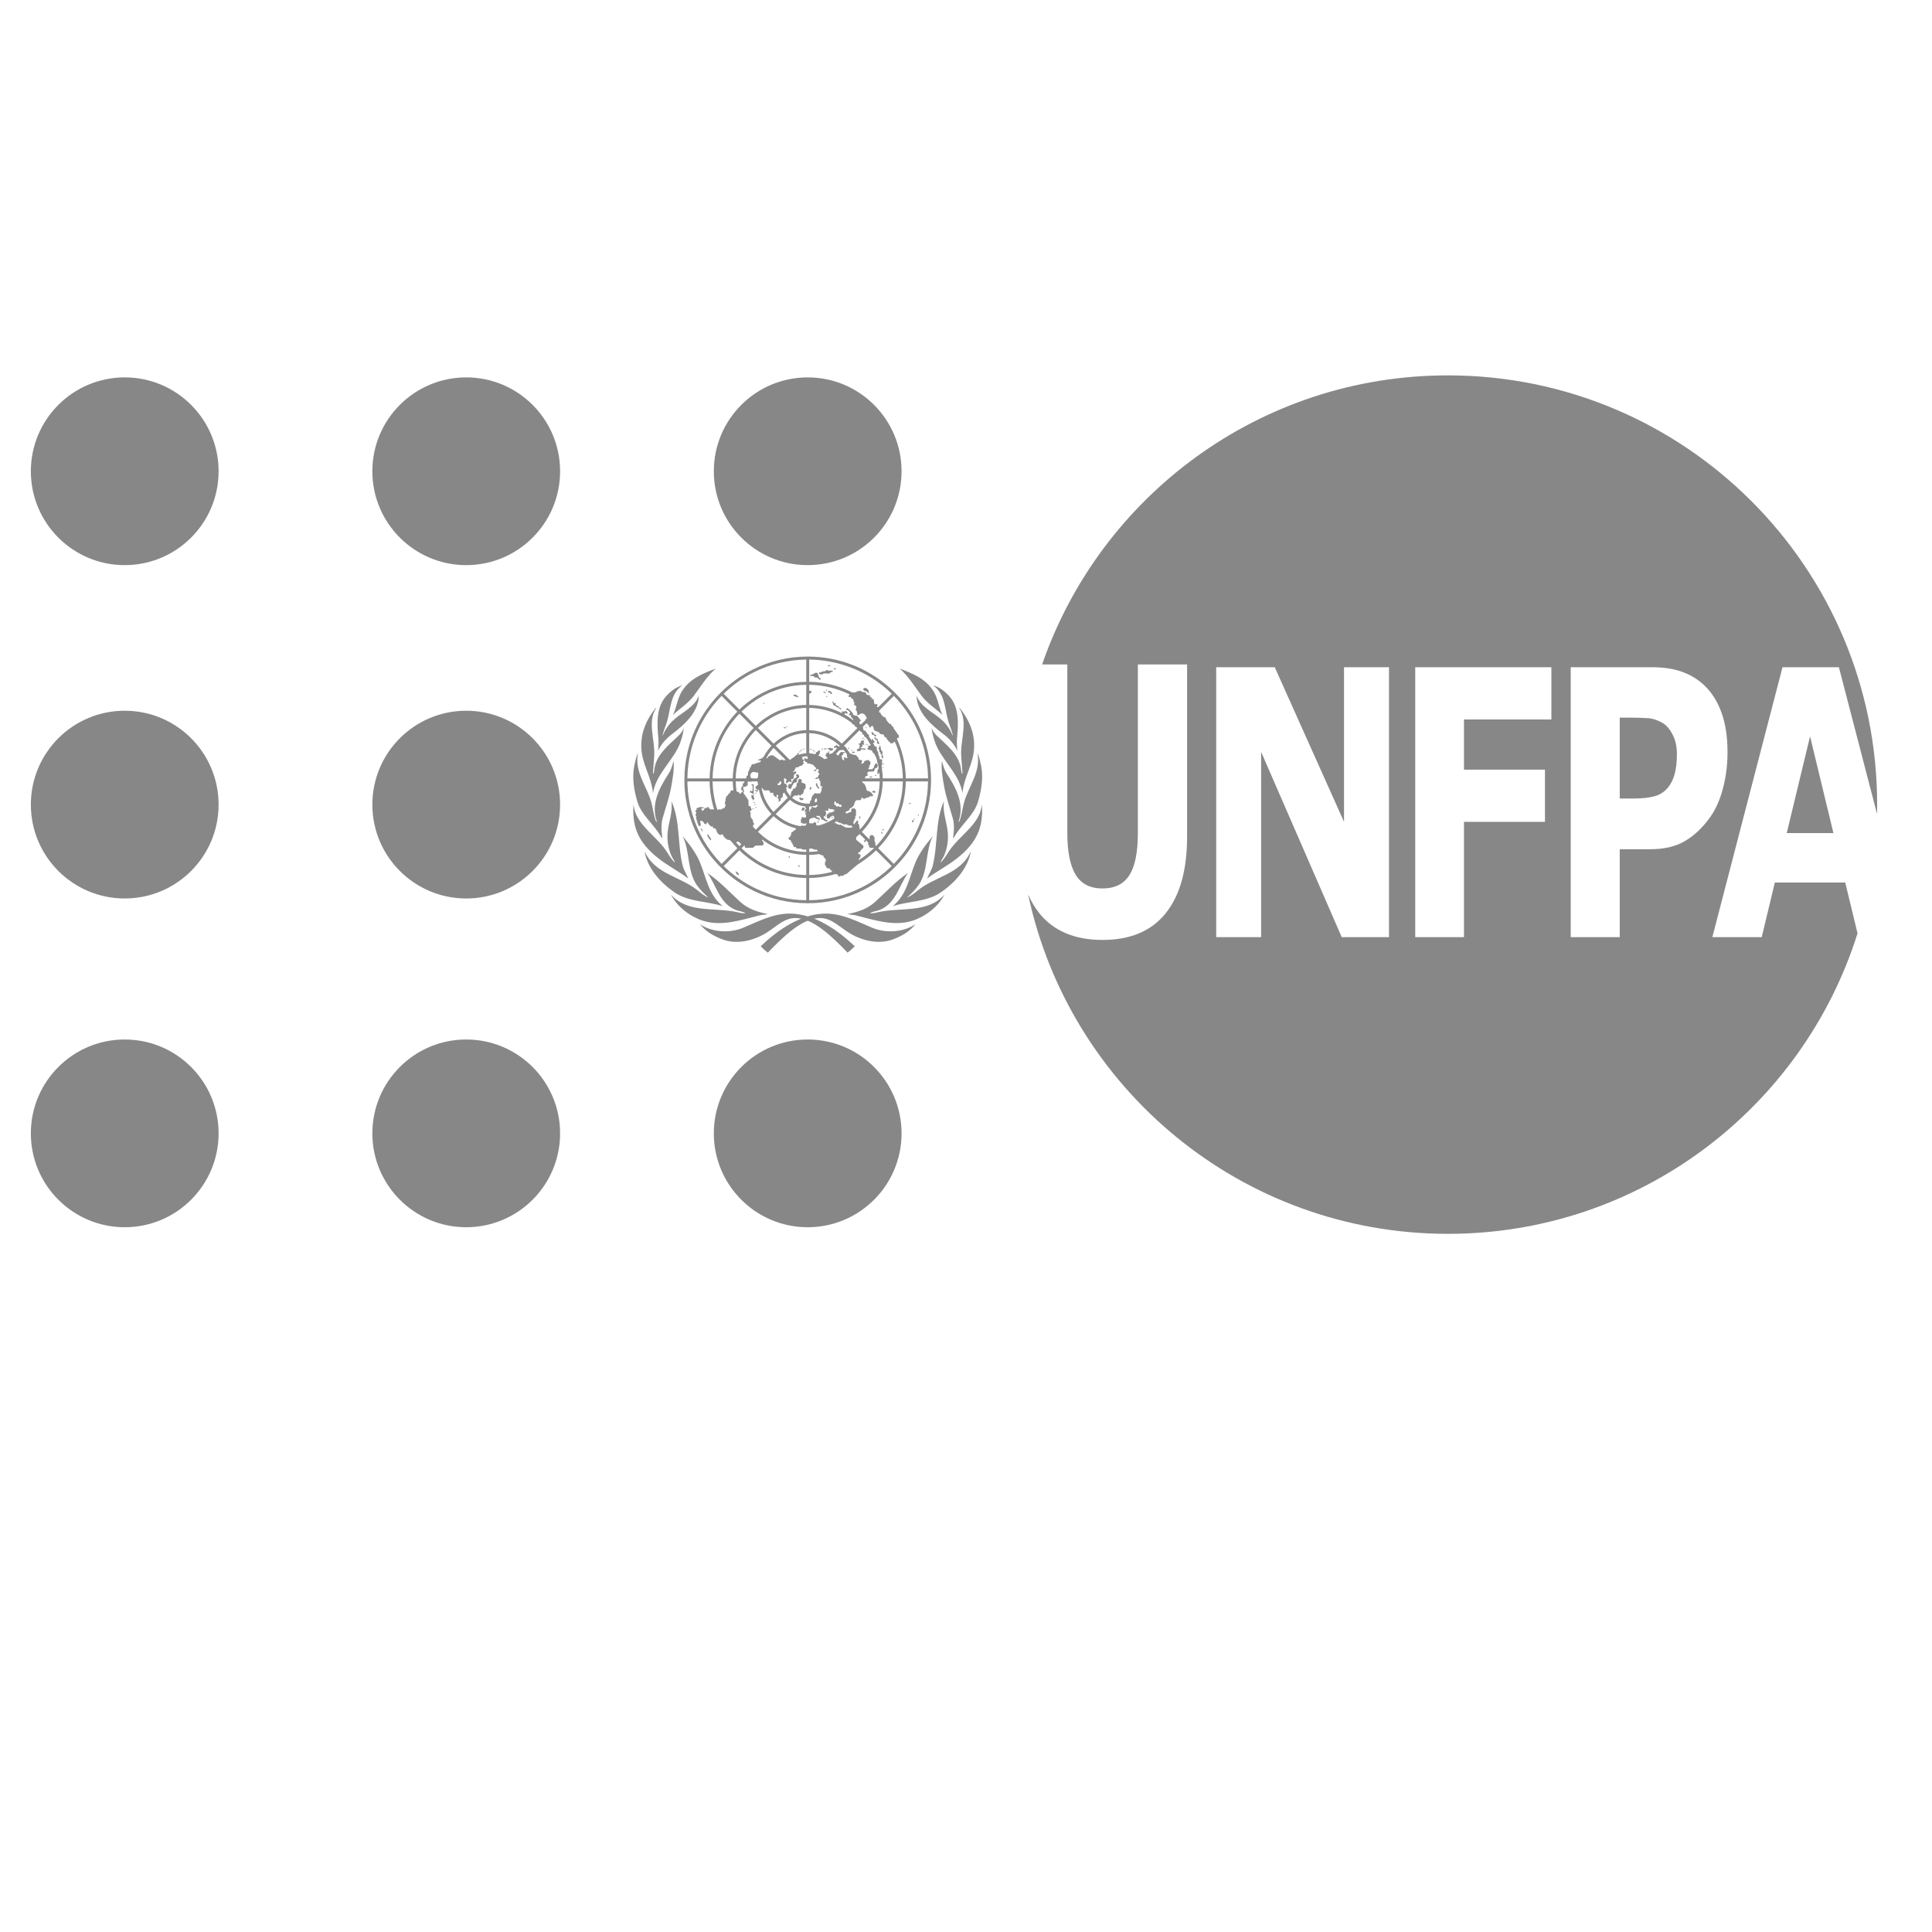<?xml version="1.0" encoding="UTF-8" standalone="no"?>
<!DOCTYPE svg PUBLIC "-//W3C//DTD SVG 1.1//EN" "http://www.w3.org/Graphics/SVG/1.1/DTD/svg11.dtd">
<svg width="100%" height="100%" viewBox="0 0 31 31" version="1.1" xmlns="http://www.w3.org/2000/svg" xmlns:xlink="http://www.w3.org/1999/xlink" xml:space="preserve" xmlns:serif="http://www.serif.com/" style="fill-rule:evenodd;clip-rule:evenodd;stroke-linejoin:round;stroke-miterlimit:2;">
    <g transform="matrix(0.378,0,0,0.378,12.5,13.3)">
        <g transform="matrix(1.498,0,0,1.498,7.938,-0.526)">
            <g transform="matrix(1,0,0,1,-26.5,-12.5)">
                <g>
                    <path d="M40.155,0C34.829,0 30.303,3.424 28.656,8.191L29.37,8.191L29.37,12.963C29.37,13.494 29.448,13.888 29.605,14.148C29.761,14.409 30.016,14.539 30.368,14.539C30.715,14.539 30.968,14.414 31.127,14.164C31.289,13.914 31.369,13.514 31.369,12.963L31.369,8.191L32.764,8.191L32.764,13.071C32.764,14.016 32.562,14.739 32.157,15.243C31.752,15.746 31.156,15.998 30.368,15.998C29.58,15.998 28.983,15.746 28.578,15.243C28.452,15.085 28.346,14.907 28.259,14.707C29.429,20.203 34.31,24.326 40.155,24.326C45.602,24.326 50.212,20.746 51.762,15.811L51.414,14.372L49.419,14.372L49.047,15.919L47.648,15.919L49.636,8.27L51.234,8.27L52.315,12.428C52.317,12.34 52.318,12.252 52.318,12.164C52.318,5.447 46.872,0 40.155,0M33.589,8.27L35.248,8.27L37.211,12.651L37.211,8.27L38.485,8.27L38.485,15.919L37.146,15.919L34.862,10.669L34.862,15.919L33.589,15.919L33.589,8.27ZM39.229,8.27L43.087,8.27L43.087,9.75L40.61,9.75L40.61,11.173L42.905,11.173L42.905,12.651L40.61,12.651L40.61,15.919L39.229,15.919L39.229,8.27ZM43.635,8.27L45.92,8.27C46.263,8.27 46.551,8.313 46.785,8.398C47.021,8.481 47.229,8.607 47.41,8.774C47.626,8.976 47.792,9.235 47.905,9.55C48.021,9.865 48.078,10.243 48.078,10.684C48.078,11.027 48.037,11.362 47.952,11.691C47.868,12.016 47.748,12.29 47.591,12.512C47.376,12.814 47.136,13.042 46.871,13.196C46.608,13.351 46.28,13.428 45.887,13.428L45.024,13.428L45.024,15.919L43.635,15.919L43.635,8.27ZM45.024,9.698L45.024,11.99L45.421,11.99C45.657,11.99 45.852,11.969 46.003,11.928C46.158,11.887 46.286,11.805 46.39,11.681C46.479,11.572 46.543,11.441 46.582,11.29C46.623,11.136 46.644,10.95 46.644,10.73C46.644,10.515 46.602,10.33 46.52,10.176C46.438,10.018 46.343,9.909 46.235,9.847C46.09,9.765 45.949,9.72 45.811,9.713C45.674,9.703 45.491,9.698 45.262,9.698L45.024,9.698ZM50.417,10.228L49.756,12.97L51.079,12.97L50.417,10.228Z" style="fill:rgb(135,135,135);fill-rule:nonzero;"/>
                    <path d="M23.345,16.176C23.288,16.241 23.214,16.302 23.144,16.358C22.694,15.893 22.165,15.377 21.663,15.377C21.351,15.377 21.127,15.615 20.865,15.782C20.502,16.014 20.004,16.145 19.577,15.974C19.347,15.887 19.124,15.759 18.958,15.55C19.294,15.782 19.798,15.813 20.177,15.656C20.596,15.482 21.023,15.251 21.501,15.251C22.206,15.251 22.875,15.727 23.345,16.176M18.138,14.712C18.604,15.243 19.365,15.073 19.988,15.205C20.074,15.224 20.156,15.252 20.249,15.238C20.175,15.191 20.077,15.186 19.991,15.154C19.508,14.972 19.433,14.455 19.168,14.099C19.506,14.323 19.786,14.631 20.102,14.919C20.321,15.12 20.595,15.207 20.879,15.264C20.811,15.289 20.722,15.283 20.648,15.302C20.138,15.428 19.572,15.628 19.03,15.449C18.679,15.333 18.315,15.059 18.138,14.712M17.39,13.483C17.681,14.142 18.412,14.194 18.898,14.598C18.991,14.675 19.082,14.745 19.184,14.793L19.189,14.788C19.077,14.686 18.955,14.565 18.868,14.439C18.591,14.035 18.683,13.483 18.469,13.056C18.663,13.288 18.846,13.528 18.958,13.795C19.138,14.225 19.2,14.714 19.604,15.041C19.166,14.896 18.661,14.925 18.267,14.667C17.853,14.395 17.469,13.967 17.39,13.483M17.078,12.151C17.12,12.731 17.738,13.041 18.033,13.518C18.096,13.62 18.161,13.725 18.252,13.808C18.238,13.746 18.187,13.691 18.159,13.63C18.064,13.426 18.022,13.189 18.045,12.945C18.074,12.649 18.197,12.374 18.15,12.062C18.404,12.61 18.322,13.295 18.469,13.888C18.501,14.019 18.581,14.134 18.63,14.258C18.381,14.068 18.054,13.9 17.78,13.684C17.515,13.475 17.285,13.23 17.166,12.912C17.08,12.682 17.057,12.409 17.078,12.151M17.096,11.081C17.125,10.952 17.148,10.818 17.204,10.699C17.098,11.246 17.462,11.642 17.586,12.115C17.633,12.294 17.649,12.484 17.721,12.65C17.728,12.654 17.734,12.647 17.738,12.641C17.559,12.137 17.822,11.671 18.079,11.274C18.146,11.17 18.178,11.048 18.21,10.925C18.238,11.153 18.189,11.417 18.147,11.653C18.093,11.956 17.989,12.24 17.907,12.533C17.852,12.715 17.867,12.922 17.895,13.113L17.868,13.092C17.677,12.74 17.3,12.464 17.187,12.079C17.095,11.771 17.033,11.416 17.096,11.081M17.297,10.492C17.297,10.078 17.458,9.74 17.7,9.431C17.707,9.428 17.712,9.421 17.721,9.423C17.455,9.828 17.698,10.339 17.663,10.799L17.628,11.271C17.633,11.274 17.633,11.288 17.646,11.283C17.662,11.23 17.666,11.174 17.675,11.12C17.74,10.74 18.074,10.475 18.357,10.207C18.424,10.143 18.473,10.068 18.504,9.987C18.481,10.177 18.428,10.371 18.343,10.543C18.125,10.984 17.704,11.341 17.628,11.842C17.591,11.361 17.297,11.004 17.297,10.492M17.999,9.095C18.133,8.946 18.283,8.83 18.462,8.785C18.115,9.023 18.134,9.45 18.028,9.806C17.989,9.937 17.932,10.059 17.901,10.194L17.91,10.201C17.968,10.049 18.067,9.902 18.196,9.78C18.44,9.55 18.807,9.41 18.928,9.074C18.922,9.542 18.523,9.898 18.159,10.173C17.995,10.296 17.856,10.462 17.772,10.636C17.786,10.507 17.792,10.399 17.781,10.273C17.743,9.864 17.719,9.405 17.999,9.095M19.408,8.308C19.15,8.534 18.979,8.824 18.781,9.086C18.616,9.304 18.39,9.438 18.196,9.621C18.301,9.403 18.32,9.154 18.453,8.944C18.681,8.584 19.057,8.444 19.408,8.308" style="fill:rgb(135,135,135);fill-rule:nonzero;"/>
                    <path d="M20.682,16.176C20.739,16.241 20.813,16.302 20.883,16.358C21.333,15.893 21.862,15.377 22.364,15.377C22.676,15.377 22.9,15.615 23.162,15.782C23.525,16.014 24.023,16.145 24.45,15.974C24.68,15.887 24.903,15.759 25.069,15.55C24.733,15.782 24.229,15.813 23.85,15.656C23.431,15.482 23.004,15.251 22.526,15.251C21.821,15.251 21.152,15.727 20.682,16.176M25.889,14.712C25.423,15.243 24.662,15.073 24.039,15.205C23.953,15.224 23.871,15.252 23.778,15.238C23.852,15.191 23.95,15.186 24.036,15.154C24.519,14.972 24.594,14.455 24.859,14.099C24.521,14.323 24.241,14.631 23.925,14.919C23.706,15.12 23.432,15.207 23.148,15.264C23.216,15.289 23.305,15.283 23.379,15.302C23.889,15.428 24.454,15.628 24.997,15.449C25.348,15.333 25.712,15.059 25.889,14.712M26.637,13.483C26.346,14.142 25.615,14.194 25.129,14.598C25.036,14.675 24.945,14.745 24.843,14.793L24.838,14.788C24.95,14.686 25.072,14.565 25.159,14.439C25.436,14.035 25.344,13.483 25.558,13.056C25.364,13.288 25.181,13.528 25.069,13.795C24.889,14.225 24.827,14.714 24.423,15.041C24.861,14.896 25.365,14.925 25.76,14.667C26.174,14.395 26.558,13.967 26.637,13.483M26.949,12.151C26.907,12.731 26.289,13.041 25.994,13.518C25.931,13.62 25.866,13.725 25.775,13.808C25.789,13.746 25.84,13.691 25.868,13.63C25.963,13.426 26.005,13.189 25.982,12.945C25.953,12.649 25.829,12.374 25.877,12.062C25.623,12.61 25.705,13.295 25.558,13.888C25.526,14.019 25.446,14.134 25.397,14.258C25.646,14.068 25.973,13.9 26.247,13.684C26.512,13.475 26.742,13.23 26.861,12.912C26.947,12.682 26.97,12.409 26.949,12.151M26.931,11.081C26.902,10.952 26.879,10.818 26.822,10.699C26.929,11.246 26.565,11.642 26.441,12.115C26.394,12.294 26.378,12.484 26.305,12.65C26.299,12.654 26.293,12.647 26.289,12.641C26.468,12.137 26.205,11.671 25.948,11.274C25.881,11.17 25.849,11.048 25.817,10.925C25.789,11.153 25.838,11.417 25.88,11.653C25.934,11.956 26.038,12.24 26.12,12.533C26.175,12.715 26.16,12.922 26.132,13.113L26.159,13.092C26.35,12.74 26.727,12.464 26.84,12.079C26.931,11.771 26.994,11.416 26.931,11.081M26.73,10.492C26.73,10.078 26.569,9.74 26.327,9.431C26.32,9.428 26.315,9.421 26.305,9.423C26.572,9.828 26.329,10.339 26.364,10.799L26.399,11.271C26.394,11.274 26.394,11.288 26.381,11.283C26.365,11.23 26.361,11.174 26.352,11.12C26.287,10.74 25.953,10.475 25.67,10.207C25.603,10.143 25.554,10.068 25.523,9.987C25.546,10.177 25.599,10.371 25.684,10.543C25.902,10.984 26.323,11.341 26.399,11.842C26.436,11.361 26.73,11.004 26.73,10.492M26.028,9.095C25.894,8.946 25.744,8.83 25.565,8.785C25.912,9.023 25.893,9.45 25.999,9.806C26.038,9.937 26.095,10.059 26.126,10.194L26.117,10.201C26.059,10.049 25.96,9.902 25.831,9.78C25.587,9.55 25.22,9.41 25.099,9.074C25.105,9.542 25.504,9.898 25.868,10.173C26.032,10.296 26.171,10.462 26.255,10.636C26.241,10.507 26.235,10.399 26.246,10.273C26.284,9.864 26.308,9.405 26.028,9.095M24.619,8.308C24.876,8.534 25.048,8.824 25.246,9.086C25.411,9.304 25.637,9.438 25.831,9.621C25.726,9.403 25.707,9.154 25.574,8.944C25.346,8.584 24.97,8.444 24.619,8.308" style="fill:rgb(135,135,135);fill-rule:nonzero;"/>
                    <path d="M25.16,12.987L25.084,12.945C24.923,13.278 24.709,13.581 24.453,13.843L24.009,13.398C24.227,13.174 24.402,12.919 24.532,12.644L24.456,12.602C24.328,12.875 24.156,13.124 23.949,13.338L23.546,12.935C23.719,12.755 23.856,12.55 23.955,12.329L23.88,12.288C23.783,12.506 23.649,12.705 23.486,12.875L23.041,12.43C23.164,12.299 23.26,12.148 23.325,11.985L23.25,11.944C23.188,12.103 23.096,12.247 22.981,12.37L22.577,11.966C22.692,11.838 22.759,11.677 22.768,11.505L23.34,11.505C23.335,11.659 23.303,11.807 23.25,11.944L23.325,11.985C23.385,11.833 23.419,11.672 23.424,11.505L24.054,11.505C24.049,11.783 23.987,12.047 23.88,12.288L23.955,12.329C24.07,12.072 24.133,11.793 24.138,11.505L24.709,11.505C24.703,11.896 24.613,12.268 24.456,12.602L24.532,12.644C24.697,12.291 24.787,11.905 24.793,11.505L25.423,11.505C25.417,12.02 25.296,12.509 25.084,12.945L25.16,12.987C25.388,12.518 25.509,12 25.509,11.463C25.509,11.006 25.421,10.563 25.255,10.152L25.177,10.185C25.333,10.573 25.418,10.99 25.424,11.42L24.793,11.42C24.788,11.077 24.721,10.745 24.598,10.435L24.52,10.468C24.639,10.768 24.704,11.089 24.709,11.42L24.139,11.42C24.134,11.168 24.084,10.923 23.995,10.693L23.918,10.727C24.002,10.945 24.049,11.179 24.054,11.42L23.424,11.42C23.42,11.266 23.39,11.117 23.339,10.975L23.261,11.009C23.309,11.139 23.335,11.278 23.34,11.42L22.768,11.42C22.759,11.248 22.692,11.087 22.577,10.959L22.981,10.555C23.106,10.687 23.201,10.842 23.261,11.009L23.339,10.975C23.274,10.799 23.173,10.636 23.041,10.495L23.486,10.05C23.677,10.247 23.822,10.477 23.918,10.727L23.995,10.693C23.895,10.434 23.744,10.196 23.546,9.99L23.949,9.586C24.199,9.844 24.391,10.143 24.52,10.468L24.598,10.435C24.465,10.1 24.267,9.792 24.009,9.527L24.455,9.081C24.77,9.404 25.013,9.779 25.177,10.185L25.255,10.152C25.082,9.723 24.822,9.328 24.485,8.991C24.147,8.653 23.751,8.393 23.32,8.219L23.289,8.298C23.696,8.463 24.072,8.706 24.395,9.022L23.949,9.467C23.689,9.215 23.386,9.019 23.058,8.886L23.028,8.964C23.345,9.093 23.637,9.282 23.89,9.528L23.486,9.931C23.29,9.742 23.064,9.596 22.819,9.496L22.788,9.574C23.023,9.67 23.239,9.81 23.427,9.991L22.981,10.436C22.856,10.318 22.713,10.225 22.558,10.161L22.527,10.239C22.671,10.3 22.805,10.386 22.922,10.496L22.518,10.9C22.389,10.785 22.228,10.718 22.056,10.709L22.056,10.137C22.22,10.142 22.379,10.177 22.527,10.239L22.558,10.161C22.4,10.095 22.231,10.058 22.056,10.053L22.056,9.423C22.311,9.428 22.558,9.48 22.788,9.574L22.819,9.496C22.579,9.398 22.322,9.344 22.056,9.339L22.056,8.768C22.394,8.773 22.722,8.84 23.028,8.964L23.058,8.886C22.743,8.758 22.405,8.689 22.056,8.683L22.056,8.053C22.485,8.058 22.901,8.143 23.289,8.299L23.32,8.22C22.91,8.055 22.469,7.968 22.014,7.968C21.452,7.968 20.921,8.102 20.45,8.339L20.489,8.412C20.944,8.184 21.448,8.06 21.972,8.053L21.972,8.684C21.545,8.69 21.141,8.793 20.782,8.972L20.82,9.045C21.174,8.87 21.566,8.774 21.972,8.768L21.972,9.338C21.654,9.345 21.354,9.421 21.085,9.552L21.124,9.626C21.385,9.499 21.673,9.428 21.972,9.422L21.972,10.053C21.774,10.059 21.586,10.105 21.416,10.185L21.455,10.259C21.615,10.184 21.79,10.143 21.972,10.137L21.972,10.709C21.883,10.714 21.798,10.734 21.721,10.767L21.759,10.841C21.839,10.808 21.925,10.791 22.014,10.791C22.193,10.791 22.362,10.861 22.489,10.988C22.616,11.115 22.686,11.283 22.686,11.463C22.686,11.834 22.385,12.135 22.014,12.135C21.834,12.135 21.665,12.065 21.538,11.938C21.411,11.811 21.342,11.643 21.342,11.463C21.342,11.283 21.411,11.115 21.538,10.988C21.603,10.923 21.678,10.874 21.759,10.841L21.721,10.767C21.643,10.799 21.572,10.845 21.51,10.9L21.106,10.495C21.21,10.397 21.328,10.318 21.455,10.259L21.416,10.185C21.28,10.249 21.155,10.334 21.047,10.436L20.601,9.99C20.757,9.84 20.934,9.718 21.124,9.626L21.085,9.552C20.884,9.65 20.701,9.778 20.542,9.932L20.138,9.527C20.342,9.329 20.572,9.168 20.82,9.045L20.782,8.972C20.522,9.101 20.285,9.269 20.079,9.469L19.633,9.022C19.889,8.772 20.177,8.568 20.489,8.412L20.45,8.339C19.77,8.681 19.216,9.238 18.878,9.921L18.952,9.961C19.109,9.641 19.317,9.344 19.573,9.082L20.019,9.528C19.812,9.742 19.638,9.989 19.508,10.261L19.581,10.3C19.705,10.04 19.872,9.799 20.078,9.587L20.482,9.991C20.319,10.161 20.185,10.357 20.085,10.573L20.158,10.612C20.252,10.407 20.381,10.217 20.541,10.05L20.987,10.496C20.873,10.617 20.78,10.758 20.714,10.913L20.788,10.953C20.849,10.807 20.936,10.673 21.046,10.555L21.451,10.959C21.34,11.083 21.269,11.244 21.259,11.421L20.688,11.421C20.693,11.258 20.727,11.1 20.788,10.953L20.714,10.913C20.648,11.07 20.609,11.241 20.603,11.421L19.973,11.421C19.979,11.137 20.043,10.863 20.158,10.612L20.085,10.573C19.965,10.832 19.895,11.119 19.889,11.421L19.318,11.421C19.324,11.027 19.415,10.646 19.581,10.3L19.508,10.261C19.338,10.613 19.241,11.006 19.234,11.421L18.604,11.421C18.61,10.906 18.731,10.41 18.952,9.961L18.878,9.921C18.649,10.386 18.519,10.91 18.519,11.463C18.519,11.801 18.567,12.132 18.66,12.448L18.742,12.427C18.655,12.131 18.608,11.822 18.604,11.505L19.234,11.505C19.238,11.769 19.279,12.027 19.353,12.273L19.435,12.253C19.362,12.013 19.322,11.762 19.318,11.505L19.889,11.505C19.893,11.714 19.928,11.919 19.99,12.113L20.072,12.092C20.011,11.905 19.977,11.707 19.973,11.505L20.603,11.505C20.608,11.655 20.636,11.8 20.685,11.938L20.766,11.917C20.719,11.786 20.692,11.648 20.688,11.505L21.259,11.505C21.269,11.677 21.336,11.838 21.451,11.967L21.046,12.371C20.922,12.238 20.827,12.084 20.766,11.917L20.685,11.938C20.749,12.119 20.851,12.287 20.987,12.43L20.541,12.876C20.324,12.65 20.166,12.383 20.072,12.092L19.99,12.113C20.088,12.418 20.254,12.699 20.482,12.936L20.078,13.339C19.776,13.028 19.559,12.657 19.435,12.253L19.354,12.273C19.481,12.692 19.706,13.077 20.019,13.399L19.573,13.844C19.179,13.44 18.897,12.955 18.742,12.427L18.66,12.448C18.822,13.004 19.122,13.513 19.543,13.934C19.828,14.219 20.154,14.449 20.507,14.618L20.549,14.544C20.214,14.385 19.905,14.17 19.633,13.904L20.078,13.458C20.31,13.683 20.574,13.862 20.859,13.993L20.901,13.919C20.622,13.793 20.364,13.618 20.138,13.399L20.541,12.995C20.73,13.177 20.948,13.32 21.183,13.42L21.224,13.346C20.996,13.25 20.785,13.112 20.601,12.936L21.047,12.49C21.19,12.625 21.357,12.727 21.537,12.792L21.579,12.717C21.405,12.657 21.244,12.56 21.106,12.431L21.51,12.027C21.639,12.142 21.8,12.208 21.972,12.218L21.972,12.79C21.836,12.785 21.704,12.761 21.579,12.717L21.537,12.792C21.675,12.842 21.822,12.869 21.972,12.874L21.972,13.504C21.711,13.499 21.459,13.445 21.225,13.346L21.183,13.42C21.43,13.525 21.696,13.583 21.972,13.588L21.972,14.159C21.597,14.153 21.234,14.07 20.901,13.919L20.86,13.993C21.205,14.151 21.582,14.237 21.972,14.243L21.972,14.873C21.472,14.867 20.988,14.754 20.549,14.544L20.507,14.618C20.972,14.841 21.484,14.958 22.014,14.958C22.571,14.958 23.107,14.828 23.589,14.584L23.549,14.507C23.099,14.735 22.593,14.866 22.056,14.873L22.056,14.243C22.482,14.237 22.891,14.135 23.261,13.949L23.222,13.872C22.87,14.049 22.475,14.152 22.056,14.159L22.056,13.588C22.375,13.582 22.683,13.505 22.961,13.367L22.922,13.291C22.66,13.421 22.367,13.497 22.056,13.504L22.056,12.874C22.259,12.868 22.455,12.819 22.633,12.732L22.594,12.656C22.431,12.736 22.249,12.783 22.056,12.789L22.056,12.218C22.228,12.208 22.389,12.142 22.518,12.027L22.922,12.43C22.825,12.521 22.715,12.597 22.594,12.656L22.633,12.732C22.759,12.67 22.877,12.589 22.982,12.49L23.426,12.935C23.278,13.078 23.108,13.198 22.922,13.291L22.961,13.367C23.152,13.271 23.329,13.147 23.487,12.996L23.889,13.398C23.693,13.588 23.468,13.748 23.222,13.872L23.261,13.949C23.511,13.823 23.743,13.659 23.95,13.459L24.394,13.903C24.146,14.145 23.861,14.349 23.549,14.507L23.589,14.584C23.916,14.419 24.219,14.201 24.485,13.935C24.766,13.654 24.992,13.334 25.16,12.988L25.16,12.987Z" style="fill:rgb(135,135,135);fill-rule:nonzero;"/>
                    <path d="M22.193,10.679L22.192,10.655L22.214,10.654L22.215,10.679L22.193,10.679Z" style="fill:rgb(135,135,135);"/>
                    <rect x="22.161" y="10.62" width="0.028" height="0.022" style="fill:rgb(135,135,135);"/>
                    <path d="M22.135,10.617L22.11,10.613L22.114,10.591L22.138,10.595L22.135,10.617Z" style="fill:rgb(135,135,135);"/>
                    <path d="M22.089,10.606L22.065,10.602L22.069,10.58L22.092,10.584L22.089,10.606Z" style="fill:rgb(135,135,135);"/>
                    <rect x="21.886" y="10.577" width="0.029" height="0.022" style="fill:rgb(135,135,135);"/>
                    <path d="M21.849,10.624L21.825,10.62L21.829,10.598L21.853,10.602L21.849,10.624Z" style="fill:rgb(135,135,135);"/>
                    <path d="M21.828,10.653L21.8,10.646L21.805,10.626L21.833,10.633L21.828,10.653Z" style="fill:rgb(135,135,135);"/>
                    <path d="M21.778,10.679L21.774,10.657L21.794,10.654L21.798,10.675L21.778,10.679Z" style="fill:rgb(135,135,135);"/>
                    <path d="M18.982,12.839L18.982,12.874L19.01,12.874L19.01,12.921L19.031,12.921L19.028,12.867L18.999,12.856L18.999,12.839L18.982,12.839Z" style="fill:rgb(135,135,135);fill-rule:nonzero;"/>
                    <path d="M19.183,13.067L19.197,13.099L19.225,13.138L19.264,13.174L19.278,13.149L19.253,13.096L19.229,13.078L19.211,13.027L19.158,13.002L19.183,13.067Z" style="fill:rgb(135,135,135);fill-rule:nonzero;"/>
                    <path d="M19.99,14.102L19.994,14.134L20.029,14.145L20.043,14.166L20.067,14.152L20.049,14.106L20.004,14.066L19.962,14.059L19.99,14.102Z" style="fill:rgb(135,135,135);fill-rule:nonzero;"/>
                    <path d="M21.904,10.885L21.865,10.885L21.858,10.806L21.879,10.792L21.879,10.753L21.756,10.753L21.752,10.713L21.77,10.703L21.742,10.692L21.721,10.72L21.714,10.753L21.678,10.76L21.678,10.778L21.654,10.778L21.654,10.824L21.555,10.906L21.358,10.899C21.343,10.931 21.308,10.896 21.308,10.896C21.301,10.874 21.252,10.896 21.252,10.896C21.252,10.935 21.185,10.878 21.185,10.878L21.061,10.788C20.991,10.724 20.885,10.806 20.882,10.824C20.885,10.874 20.801,10.835 20.801,10.835C20.801,10.835 20.73,10.813 20.72,10.842C20.709,10.871 20.663,10.864 20.663,10.864L20.656,10.878L20.621,10.885L20.614,10.906L20.571,10.914L20.677,10.91C20.705,10.906 20.666,10.971 20.649,10.967L20.6,10.971L20.582,10.989L20.536,10.989L20.515,11.017L20.448,11.014C20.448,11.014 20.409,11.046 20.413,11.057C20.416,11.067 20.406,11.1 20.395,11.1C20.385,11.1 20.363,11.132 20.37,11.143C20.378,11.153 20.349,11.189 20.349,11.189L20.342,11.225L20.321,11.232L20.321,11.329L20.279,11.357L20.279,11.4L20.215,11.468L20.222,11.525L20.17,11.583L20.177,11.64L20.145,11.651L20.138,11.676L20.124,11.751L20.159,11.754C20.177,11.747 20.173,11.801 20.159,11.808C20.145,11.815 20.106,11.829 20.127,11.844C20.148,11.858 20.071,11.855 20.071,11.833C20.071,11.812 20.029,11.794 20.018,11.801C20.007,11.808 19.99,11.769 19.99,11.769C19.951,11.729 19.831,11.772 19.831,11.772L19.813,11.83C19.775,11.837 19.75,11.901 19.75,11.901C19.718,11.912 19.694,11.951 19.704,11.962C19.715,11.973 19.686,11.976 19.686,11.976L19.686,12.055L19.669,12.08L19.672,12.166C19.694,12.166 19.69,12.205 19.69,12.205C19.655,12.209 19.662,12.255 19.662,12.255L19.588,12.28L19.574,12.302L19.482,12.298L19.457,12.323L19.433,12.298L19.256,12.298L19.249,12.28L19.214,12.273L19.211,12.234L19.158,12.237L19.147,12.259L19.091,12.262C19.094,12.298 19.034,12.352 19.027,12.338C19.02,12.323 18.982,12.284 18.999,12.277C19.017,12.27 19.063,12.262 19.063,12.262L19.063,12.237L18.932,12.234L18.918,12.255L18.865,12.259L18.865,12.316L18.841,12.323C18.823,12.334 18.844,12.373 18.844,12.373C18.869,12.398 18.841,12.438 18.841,12.438C18.819,12.459 18.858,12.499 18.858,12.499C18.886,12.506 18.841,12.527 18.841,12.527C18.847,12.563 18.869,12.574 18.869,12.574C18.847,12.609 18.883,12.627 18.883,12.627L18.886,12.688L18.911,12.703L18.911,12.742L18.925,12.767L18.982,12.767L18.978,12.677C18.929,12.62 19.02,12.606 19.024,12.627C19.027,12.649 19.066,12.66 19.066,12.66C19.073,12.713 19.133,12.745 19.151,12.692C19.168,12.638 19.182,12.67 19.193,12.695C19.204,12.72 19.271,12.781 19.271,12.781L19.323,12.781L19.331,12.831C19.39,12.828 19.408,12.835 19.433,12.917C19.457,12.999 19.524,13.021 19.524,13.021L19.574,13.017C19.574,12.974 19.623,13.025 19.623,13.046C19.623,13.067 19.718,13.15 19.718,13.15L19.813,13.171L19.902,13.243L19.969,13.236L19.997,13.236C20.014,13.175 20.099,13.239 20.106,13.261C20.113,13.282 20.17,13.318 20.177,13.3C20.184,13.282 20.222,13.293 20.229,13.346C20.237,13.4 20.261,13.389 20.261,13.389L20.462,13.386L20.533,13.325L20.712,13.321C20.804,13.318 20.748,13.193 20.73,13.193C20.698,13.168 20.741,13.064 20.741,13.064L20.483,12.824C20.423,12.824 20.476,12.738 20.476,12.738C20.522,12.71 20.466,12.663 20.466,12.663C20.473,12.62 20.441,12.57 20.441,12.57C20.378,12.527 20.395,12.445 20.395,12.445L20.395,12.388C20.342,12.338 20.416,12.33 20.416,12.33C20.441,12.287 20.399,12.255 20.399,12.255L20.395,12.209L20.339,12.202L20.332,12.033L20.205,11.851C20.18,11.844 20.198,11.801 20.198,11.801C20.229,11.783 20.191,11.74 20.191,11.74L20.187,11.661L20.261,11.654L20.279,11.625L20.314,11.625L20.31,11.532C20.328,11.486 20.37,11.511 20.37,11.511L20.42,11.515L20.448,11.461L20.455,11.418L20.416,11.414C20.374,11.389 20.395,11.296 20.395,11.296C20.462,11.196 20.54,11.253 20.54,11.253L20.589,11.25C20.663,11.3 20.596,11.393 20.596,11.393C20.582,11.414 20.589,11.482 20.589,11.482L20.607,11.597L20.561,11.636C20.522,11.658 20.522,11.708 20.564,11.718C20.592,11.722 20.582,11.79 20.54,11.744C20.476,11.744 20.575,11.801 20.547,11.786C20.61,11.819 20.596,11.758 20.596,11.758L20.681,11.69C20.712,11.665 20.769,11.744 20.769,11.754C20.769,11.765 20.91,11.758 20.91,11.758C20.949,11.783 20.963,11.847 20.963,11.847C21.002,11.797 21.083,11.844 21.023,11.872C21.079,11.908 21.079,11.94 21.079,11.94C21.125,11.926 21.125,11.962 21.125,11.973C21.125,11.983 21.139,11.919 21.139,11.919C21.086,11.88 21.21,11.865 21.174,11.937L21.153,11.969L21.188,11.998L21.192,12.08C21.269,12.073 21.248,11.976 21.248,11.976L21.284,11.969C21.284,11.937 21.308,11.955 21.308,11.955C21.284,11.833 21.365,11.812 21.365,11.812C21.41,11.801 21.414,11.704 21.414,11.704C21.382,11.69 21.4,11.64 21.435,11.683C21.47,11.726 21.414,11.597 21.414,11.597L21.386,11.572L21.347,11.568L21.343,11.529L21.28,11.529L21.269,11.579L21.245,11.586L21.238,11.572L21.227,11.611L21.164,11.611L21.16,11.568L21.199,11.557L21.213,11.536L21.224,11.479L21.269,11.479L21.329,11.461C21.333,11.4 21.365,11.414 21.365,11.414L21.386,11.432L21.417,11.457L21.421,11.479L21.4,11.489L21.396,11.518L21.407,11.557L21.435,11.557C21.446,11.5 21.52,11.5 21.541,11.536L21.562,11.486C21.513,11.461 21.561,11.421 21.575,11.439C21.589,11.457 21.622,11.393 21.622,11.393C21.622,11.393 21.647,11.425 21.622,11.382C21.597,11.339 21.64,11.318 21.64,11.318C21.633,11.275 21.685,11.282 21.685,11.282L21.689,11.225L21.64,11.221C21.629,11.271 21.587,11.228 21.608,11.218C21.629,11.207 21.65,11.185 21.65,11.185L21.65,11.15L21.671,11.142L21.675,11.107L21.728,11.107L21.774,11.085L21.784,11.067L21.833,11.064L21.904,10.999L21.897,10.971C21.855,10.971 21.897,10.939 21.897,10.939L21.904,10.885Z" style="fill:rgb(135,135,135);fill-rule:nonzero;"/>
                    <path d="M20.483,11.593L20.42,11.586L20.423,11.611L20.441,11.611C20.469,11.661 20.444,11.783 20.444,11.783C20.444,11.783 20.402,11.786 20.395,11.765C20.388,11.743 20.37,11.811 20.384,11.822C20.398,11.833 20.448,11.822 20.451,11.861C20.455,11.901 20.483,11.836 20.483,11.836L20.483,11.593Z" style="fill:rgb(135,135,135);fill-rule:nonzero;"/>
                    <path d="M20.455,11.905L20.42,11.883L20.42,11.97L20.476,12.045L20.497,11.994L20.504,11.963L20.479,11.952L20.483,11.898L20.504,11.894L20.508,11.869L20.455,11.905Z" style="fill:rgb(135,135,135);fill-rule:nonzero;"/>
                    <path d="M20.483,12.118L20.487,12.091L20.516,12.095L20.512,12.122L20.483,12.118Z" style="fill:rgb(135,135,135);"/>
                    <rect x="20.45" y="12.273" width="0.03" height="0.022" style="fill:rgb(135,135,135);"/>
                    <path d="M20.521,12.185C20.529,12.185 20.536,12.178 20.536,12.17C20.536,12.161 20.529,12.155 20.521,12.155C20.513,12.155 20.506,12.161 20.506,12.17C20.506,12.178 20.513,12.185 20.521,12.185" style="fill:rgb(135,135,135);fill-rule:nonzero;"/>
                    <path d="M20.546,12.229C20.554,12.229 20.561,12.236 20.561,12.244C20.561,12.253 20.554,12.259 20.546,12.259C20.538,12.259 20.531,12.253 20.531,12.244C20.531,12.236 20.538,12.229 20.546,12.229" style="fill:rgb(135,135,135);fill-rule:nonzero;"/>
                    <path d="M20.547,11.821C20.555,11.821 20.562,11.828 20.562,11.836C20.562,11.845 20.555,11.851 20.547,11.851C20.539,11.851 20.532,11.845 20.532,11.836C20.532,11.828 20.539,11.821 20.547,11.821" style="fill:rgb(135,135,135);fill-rule:nonzero;"/>
                    <path d="M21.7,11.321L21.682,11.321L21.678,11.35L21.7,11.35L21.703,11.371L21.689,11.385L21.682,11.403L21.654,11.41L21.59,11.471L21.587,11.5L21.569,11.525L21.548,11.578L21.474,11.582L21.46,11.647L21.47,11.7L21.534,11.725L21.541,11.689L21.562,11.679L21.566,11.643L21.579,11.618L21.601,11.593L21.608,11.564L21.643,11.542L21.686,11.535L21.703,11.514L21.71,11.471L21.713,11.439L21.728,11.417L21.77,11.399L21.77,11.332L21.749,11.332L21.746,11.307L21.706,11.303L21.7,11.321Z" style="fill:rgb(135,135,135);fill-rule:nonzero;"/>
                    <path d="M21.844,11.55L21.844,11.5L21.837,11.453L21.784,11.428L21.745,11.464L21.738,11.514L21.738,11.546L21.703,11.554L21.696,11.65L21.668,11.661L21.671,11.697L21.632,11.707L21.594,11.718L21.587,11.765L21.558,11.783L21.544,11.825L21.527,11.929C21.527,11.929 21.558,11.99 21.576,11.961C21.594,11.933 21.622,11.929 21.622,11.929L21.632,11.904L21.728,11.908C21.735,11.868 21.781,11.883 21.781,11.901C21.781,11.918 21.816,11.904 21.816,11.904L21.84,11.865L21.879,11.865L21.883,11.822L21.9,11.811L21.9,11.747C21.957,11.729 21.95,11.675 21.95,11.675L21.964,11.657L21.957,11.632C21.929,11.622 21.943,11.596 21.96,11.604C21.978,11.611 21.936,11.571 21.936,11.571C21.915,11.589 21.897,11.55 21.897,11.55L21.844,11.55Z" style="fill:rgb(135,135,135);fill-rule:nonzero;"/>
                    <path d="M21.9,11.983C21.896,12.026 21.844,12.04 21.844,12.04L21.805,12.03L21.784,12.012L21.78,11.962L21.812,11.958L21.819,11.979L21.9,11.983Z" style="fill:rgb(135,135,135);fill-rule:nonzero;"/>
                    <path d="M22.091,11.755C22.099,11.786 22.098,11.705 22.112,11.708C22.126,11.712 22.116,11.658 22.116,11.658L22.052,11.705C22.084,11.708 22.087,11.741 22.091,11.755" style="fill:rgb(135,135,135);fill-rule:nonzero;"/>
                    <path d="M22.278,11.568C22.292,11.6 22.289,11.647 22.341,11.683C22.359,11.695 22.331,11.718 22.313,11.708C22.296,11.697 22.246,11.618 22.246,11.618L22.246,11.572C22.257,11.543 22.272,11.554 22.278,11.568" style="fill:rgb(135,135,135);fill-rule:nonzero;"/>
                    <path d="M22.278,12.656L22.289,12.667L22.299,12.684L22.324,12.645L22.302,12.638L22.278,12.656Z" style="fill:rgb(135,135,135);fill-rule:nonzero;"/>
                    <path d="M22.699,12.546L22.688,12.528L22.718,12.511L22.728,12.529L22.699,12.546Z" style="fill:rgb(135,135,135);"/>
                    <path d="M23.72,13.293L23.752,13.307L23.755,13.368C23.798,13.411 23.935,13.375 23.935,13.365C23.935,13.354 23.928,13.232 23.928,13.232L23.91,13.214L23.907,13.125C23.921,13.078 23.84,13.01 23.833,13.025C23.826,13.039 23.78,13.028 23.78,13.043C23.78,13.057 23.752,13.128 23.766,13.153C23.78,13.178 23.755,13.178 23.752,13.203C23.748,13.229 23.713,13.272 23.72,13.293Z" style="fill:rgb(135,135,135);fill-rule:nonzero;"/>
                    <path d="M23.642,13.15C23.635,13.177 23.61,13.193 23.596,13.182C23.582,13.171 23.614,13.2 23.621,13.214C23.628,13.229 23.649,13.229 23.656,13.214C23.663,13.2 23.66,13.168 23.667,13.154C23.674,13.139 23.646,13.136 23.642,13.15" style="fill:rgb(135,135,135);fill-rule:nonzero;"/>
                    <rect x="23.478" y="12.494" width="0.024" height="0.068" style="fill:rgb(135,135,135);"/>
                    <path d="M23.843,11.805C23.828,11.784 23.913,11.748 23.928,11.791C23.942,11.834 23.928,11.826 23.913,11.823C23.899,11.819 23.864,11.834 23.843,11.805" style="fill:rgb(135,135,135);fill-rule:nonzero;"/>
                    <path d="M23.954,11.354L23.915,11.347L23.919,11.326L23.958,11.333L23.954,11.354Z" style="fill:rgb(135,135,135);"/>
                    <path d="M23.82,11.362L23.794,11.377L23.771,11.363L23.76,11.381L23.788,11.399L23.793,11.402L23.798,11.399L23.82,11.387L23.822,11.393L23.842,11.385L23.834,11.367L23.83,11.357L23.82,11.362Z" style="fill:rgb(135,135,135);fill-rule:nonzero;"/>
                    <path d="M23.952,10.516L23.899,10.516C23.899,10.516 23.917,10.523 23.867,10.477C23.818,10.43 23.786,10.487 23.786,10.487L23.73,10.495L23.73,10.552L23.702,10.563L23.705,10.598L23.744,10.595C23.744,10.595 23.744,10.638 23.755,10.62C23.765,10.602 23.853,10.623 23.846,10.666C23.843,10.684 23.934,10.731 23.924,10.788C23.97,10.795 23.959,10.842 23.959,10.842L24.019,10.849L24.037,10.813L24.054,10.817L24.054,10.795L24.015,10.784L24.009,10.67L23.984,10.652L23.991,10.623L23.963,10.613L23.977,10.566L23.952,10.516Z" style="fill:rgb(135,135,135);fill-rule:nonzero;"/>
                    <path d="M24.107,10.881L24.079,10.877L24.015,10.888L23.98,10.956C23.98,10.956 23.998,10.967 24.012,10.992C24.026,11.017 24.033,11.164 23.991,11.189C23.948,11.214 23.994,11.199 23.994,11.199L23.987,11.278C23.998,11.314 24.015,11.296 24.026,11.278C24.037,11.26 24.047,11.257 24.061,11.239C24.075,11.221 24.097,11.189 24.1,11.164C24.103,11.139 24.121,11.099 24.111,11.089C24.1,11.078 24.121,11.028 24.121,11.028C24.121,11.028 24.135,10.999 24.121,10.97C24.107,10.942 24.125,10.91 24.135,10.895L24.107,10.881Z" style="fill:rgb(135,135,135);fill-rule:nonzero;"/>
                    <path d="M24.171,11.03L24.15,11.027L24.154,10.998L24.175,11.001L24.171,11.03Z" style="fill:rgb(135,135,135);"/>
                    <path d="M24.149,11.126L24.13,11.116L24.141,11.094L24.16,11.104L24.149,11.126Z" style="fill:rgb(135,135,135);"/>
                    <path d="M24.118,10.842L24.104,10.81C24.104,10.81 24.104,10.781 24.111,10.767C24.118,10.753 24.097,10.738 24.086,10.735C24.076,10.731 24.079,10.702 24.076,10.688C24.072,10.674 24.048,10.663 24.048,10.663C24.048,10.663 24.04,10.609 24.04,10.599C24.04,10.588 24.009,10.574 24.019,10.563C24.03,10.552 24.037,10.538 24.048,10.531C24.058,10.524 24.037,10.473 24.055,10.484C24.072,10.495 24.072,10.513 24.079,10.527C24.086,10.541 24.076,10.592 24.093,10.602C24.111,10.613 24.09,10.649 24.118,10.649C24.146,10.649 24.129,10.717 24.129,10.717C24.129,10.717 24.122,10.767 24.139,10.77C24.157,10.774 24.146,10.86 24.146,10.86L24.118,10.842Z" style="fill:rgb(135,135,135);fill-rule:nonzero;"/>
                    <path d="M23.889,10.262C23.899,10.276 23.921,10.287 23.921,10.301C23.921,10.316 23.914,10.326 23.935,10.33C23.956,10.334 23.97,10.326 23.977,10.344C23.984,10.362 23.984,10.391 23.981,10.405C23.977,10.419 23.984,10.441 24.002,10.441C24.019,10.441 24.023,10.444 24.023,10.455C24.023,10.466 24.044,10.416 24.044,10.416C24.026,10.402 24.012,10.369 24.012,10.369C24.012,10.369 23.995,10.319 23.995,10.312C23.995,10.305 23.97,10.298 23.96,10.294C23.949,10.291 23.931,10.258 23.931,10.258L23.889,10.262Z" style="fill:rgb(135,135,135);fill-rule:nonzero;"/>
                    <path d="M23.924,10.23C23.913,10.216 23.903,10.205 23.889,10.198C23.875,10.191 23.864,10.183 23.85,10.183C23.836,10.183 23.822,10.169 23.829,10.151C23.836,10.133 23.818,10.126 23.818,10.112C23.818,10.098 23.829,10.098 23.846,10.108C23.864,10.119 23.861,10.123 23.875,10.141C23.889,10.158 23.896,10.176 23.91,10.173C23.924,10.169 23.935,10.205 23.949,10.194C23.963,10.183 23.959,10.219 23.959,10.219L23.924,10.23Z" style="fill:rgb(135,135,135);fill-rule:nonzero;"/>
                    <path d="M23.512,10.635C23.531,10.655 23.406,10.649 23.406,10.635C23.406,10.621 23.417,10.571 23.449,10.581C23.48,10.592 23.484,10.517 23.484,10.517C23.484,10.517 23.456,10.52 23.48,10.506C23.505,10.492 23.48,10.47 23.47,10.46C23.459,10.449 23.449,10.431 23.449,10.431L23.498,10.431C23.519,10.417 23.526,10.349 23.526,10.349C23.568,10.363 23.59,10.334 23.59,10.334C23.59,10.334 23.597,10.356 23.611,10.374C23.625,10.392 23.575,10.399 23.593,10.41C23.611,10.42 23.618,10.453 23.611,10.463C23.604,10.474 23.565,10.467 23.565,10.453C23.565,10.438 23.551,10.47 23.565,10.488C23.579,10.506 23.547,10.531 23.54,10.531C23.533,10.531 23.487,10.538 23.526,10.56C23.565,10.581 23.607,10.571 23.607,10.571C23.607,10.571 23.639,10.567 23.65,10.585C23.66,10.603 23.646,10.606 23.628,10.606C23.611,10.606 23.526,10.599 23.526,10.599C23.526,10.599 23.502,10.624 23.512,10.635" style="fill:rgb(135,135,135);fill-rule:nonzero;"/>
                    <path d="M23.286,10.667C23.304,10.663 23.346,10.66 23.353,10.671C23.36,10.681 23.328,10.696 23.328,10.696L23.286,10.703C23.272,10.685 23.268,10.671 23.286,10.667" style="fill:rgb(135,135,135);fill-rule:nonzero;"/>
                    <path d="M23.741,10.366C23.769,10.352 23.829,10.352 23.826,10.33C23.822,10.309 23.861,10.302 23.861,10.302L23.871,10.345L23.903,10.366L23.907,10.405C23.907,10.405 23.917,10.398 23.879,10.409C23.84,10.42 23.864,10.438 23.864,10.438L23.78,10.441L23.769,10.405L23.741,10.366Z" style="fill:rgb(135,135,135);fill-rule:nonzero;"/>
                    <path d="M23.603,10.173C23.624,10.173 23.596,10.255 23.652,10.248C23.709,10.241 23.656,10.273 23.698,10.277C23.74,10.28 23.73,10.245 23.744,10.22C23.758,10.194 23.751,10.18 23.726,10.173C23.702,10.166 23.702,10.166 23.695,10.137C23.688,10.109 23.659,10.101 23.659,10.101L23.649,10.058L23.603,10.087L23.557,10.148C23.557,10.194 23.582,10.173 23.603,10.173" style="fill:rgb(135,135,135);fill-rule:nonzero;"/>
                    <path d="M23.715,10.485L23.696,10.475L23.708,10.454L23.726,10.463L23.715,10.485Z" style="fill:rgb(135,135,135);"/>
                    <rect x="23.659" y="10.442" width="0.022" height="0.025" style="fill:rgb(135,135,135);"/>
                    <path d="M23.661,9.999L23.657,9.967L23.677,9.964L23.681,9.997L23.661,9.999Z" style="fill:rgb(135,135,135);"/>
                    <rect x="23.617" y="10.299" width="0.022" height="0.018" style="fill:rgb(135,135,135);"/>
                    <path d="M23.563,10.299L23.559,10.277L23.594,10.272L23.597,10.295L23.563,10.299Z" style="fill:rgb(135,135,135);"/>
                    <path d="M23.272,10.642L23.252,10.634L23.262,10.608L23.283,10.617L23.272,10.642Z" style="fill:rgb(135,135,135);"/>
                    <path d="M23.161,10.578L23.158,10.556L23.193,10.551L23.196,10.574L23.161,10.578Z" style="fill:rgb(135,135,135);"/>
                    <path d="M22.472,10.595L22.471,10.574L22.548,10.57L22.549,10.592L22.472,10.595Z" style="fill:rgb(135,135,135);"/>
                    <path d="M22.419,10.601L22.413,10.569L22.434,10.565L22.44,10.597L22.419,10.601Z" style="fill:rgb(135,135,135);"/>
                    <path d="M22.404,10.623L22.397,10.603L22.409,10.599L22.415,10.619L22.404,10.623Z" style="fill:rgb(135,135,135);"/>
                    <path d="M22.581,10.563L22.578,10.588L22.616,10.592C22.616,10.592 22.634,10.606 22.634,10.617C22.634,10.627 22.659,10.638 22.673,10.638C22.687,10.638 22.726,10.61 22.726,10.61C22.726,10.61 22.743,10.559 22.729,10.563C22.715,10.567 22.687,10.588 22.683,10.567C22.68,10.545 22.638,10.556 22.638,10.556L22.581,10.563Z" style="fill:rgb(135,135,135);fill-rule:nonzero;"/>
                    <path d="M22.757,10.524C22.757,10.535 22.75,10.549 22.771,10.553C22.792,10.556 22.831,10.538 22.835,10.56C22.838,10.581 22.838,10.596 22.866,10.606C22.894,10.617 22.912,10.621 22.933,10.621C22.954,10.621 23,10.613 23,10.613C23,10.613 23.05,10.621 23.06,10.631C23.099,10.671 23.124,10.681 23.134,10.664C23.145,10.646 23.131,10.606 23.127,10.592C23.124,10.578 23.074,10.51 23.057,10.524C23.039,10.538 23.036,10.524 23.004,10.535C22.972,10.545 22.905,10.538 22.902,10.524C22.898,10.51 22.849,10.503 22.849,10.488C22.849,10.474 22.814,10.456 22.817,10.477C22.82,10.499 22.792,10.51 22.785,10.503C22.778,10.495 22.757,10.524 22.757,10.524" style="fill:rgb(135,135,135);fill-rule:nonzero;"/>
                    <path d="M23.568,10.066L23.593,9.987C23.558,9.98 23.565,9.941 23.565,9.941C23.561,9.909 23.512,9.873 23.494,9.884C23.476,9.894 23.483,9.808 23.483,9.808C23.483,9.808 23.515,9.787 23.529,9.798C23.543,9.808 23.409,9.619 23.381,9.637C23.353,9.655 23.29,9.619 23.293,9.587C23.297,9.554 23.166,9.447 23.166,9.447C23.166,9.447 23.124,9.418 23.117,9.44C23.11,9.461 23.096,9.476 23.117,9.486C23.138,9.497 23.135,9.469 23.159,9.494C23.184,9.519 23.23,9.551 23.212,9.572C23.194,9.594 23.173,9.601 23.173,9.601L23.198,9.63L23.237,9.63L23.244,9.69C23.244,9.69 23.286,9.712 23.297,9.737C23.307,9.762 23.307,9.776 23.297,9.791C23.286,9.805 23.265,9.83 23.268,9.855C23.272,9.88 23.3,9.891 23.3,9.891L23.328,9.894L23.349,9.905L23.349,9.952C23.378,9.944 23.424,9.984 23.42,10.009C23.417,10.034 23.427,10.019 23.462,10.045C23.498,10.07 23.487,10.073 23.512,10.091C23.536,10.109 23.558,10.098 23.568,10.066" style="fill:rgb(135,135,135);fill-rule:nonzero;"/>
                    <path d="M22.986,9.579C22.982,9.565 22.975,9.515 22.997,9.518C23.018,9.522 23.004,9.518 23.028,9.529C23.053,9.54 23.056,9.511 23.056,9.511L23.095,9.511L23.145,9.55L23.138,9.583L23.102,9.586C23.085,9.558 23.049,9.568 23.056,9.593C23.064,9.618 23.039,9.665 23.025,9.668C23.011,9.672 22.965,9.672 22.968,9.651C22.972,9.629 22.986,9.579 22.986,9.579" style="fill:rgb(135,135,135);fill-rule:nonzero;"/>
                    <path d="M22.958,9.482L22.958,9.453C22.958,9.453 22.954,9.425 22.937,9.425C22.919,9.425 22.887,9.403 22.895,9.389C22.902,9.375 22.835,9.36 22.835,9.36C22.835,9.36 22.775,9.303 22.796,9.31C22.817,9.318 22.806,9.285 22.806,9.285C22.806,9.285 22.764,9.292 22.754,9.289C22.743,9.285 22.746,9.253 22.746,9.253C22.746,9.253 22.704,9.242 22.704,9.253C22.704,9.264 22.718,9.264 22.725,9.285C22.732,9.307 22.729,9.343 22.761,9.35C22.792,9.357 22.799,9.364 22.803,9.378C22.806,9.393 22.845,9.396 22.845,9.396L22.873,9.41L22.958,9.482Z" style="fill:rgb(135,135,135);fill-rule:nonzero;"/>
                    <path d="M22.564,9.116L22.539,9.114L22.542,9.086L22.567,9.089L22.564,9.116Z" style="fill:rgb(135,135,135);"/>
                    <path d="M22.567,8.967C22.53,8.939 22.616,8.988 22.616,8.988C22.644,8.988 22.662,9.01 22.662,9.021C22.662,9.031 22.701,9.028 22.701,9.028L22.704,9.003L22.676,8.967L22.652,8.949C22.652,8.949 22.613,8.946 22.613,8.935C22.613,8.924 22.581,8.978 22.567,8.967" style="fill:rgb(135,135,135);fill-rule:nonzero;"/>
                    <path d="M23.215,8.989C23.205,9.02 23.201,9.064 23.183,9.064C23.166,9.064 23.173,9.111 23.173,9.111C23.173,9.111 23.219,9.111 23.233,9.114C23.247,9.118 23.247,9.154 23.247,9.154C23.3,9.15 23.321,9.222 23.314,9.239C23.307,9.257 23.335,9.257 23.335,9.257C23.335,9.257 23.335,9.315 23.328,9.329C23.321,9.343 23.374,9.354 23.388,9.375C23.402,9.397 23.381,9.468 23.37,9.472C23.36,9.476 23.398,9.486 23.395,9.504C23.391,9.522 23.405,9.504 23.409,9.533C23.412,9.561 23.419,9.622 23.419,9.622L23.469,9.626C23.476,9.579 23.567,9.578 23.582,9.583C23.642,9.604 23.687,9.697 23.687,9.719C23.687,9.74 23.649,9.744 23.649,9.744L23.656,9.848C23.716,9.866 23.765,9.951 23.758,9.966C23.751,9.98 23.8,9.977 23.8,9.977C23.807,9.912 23.867,9.934 23.871,9.955C23.874,9.977 23.885,10.023 23.885,10.023L23.902,10.055L23.927,10.08L23.966,10.077L23.976,10.098L24.022,10.105C24.022,10.105 24.061,10.148 24.065,10.159C24.068,10.17 24.121,10.166 24.135,10.17C24.149,10.173 24.17,10.184 24.174,10.202C24.177,10.22 24.199,10.248 24.199,10.248C24.199,10.248 24.241,10.259 24.244,10.273C24.248,10.288 24.266,10.32 24.266,10.32L24.301,10.349L24.304,10.381L24.343,10.384L24.354,10.427L24.417,10.424L24.452,10.399C24.498,10.374 24.53,10.341 24.533,10.327C24.537,10.313 24.544,10.259 24.579,10.27C24.615,10.281 24.59,10.191 24.59,10.191C24.59,10.191 24.541,10.155 24.544,10.137C24.548,10.12 24.495,10.084 24.498,10.07C24.502,10.055 24.452,10.027 24.456,10.012C24.459,9.998 24.431,9.959 24.431,9.959L24.378,9.909L24.371,9.876L24.329,9.873L24.244,9.769L24.248,9.74L24.223,9.737L24.223,9.697L24.199,9.683L24.16,9.68L24.082,9.594L24.075,9.554L24.036,9.554L24.043,9.479C24.068,9.447 24.054,9.386 24.054,9.386C24.054,9.386 24.005,9.411 23.98,9.4C23.955,9.39 23.991,9.365 23.991,9.365L23.991,9.336L23.97,9.315C23.97,9.315 23.909,9.322 23.906,9.311C23.902,9.3 23.892,9.254 23.892,9.254L23.888,9.193L23.864,9.182L23.86,9.161L23.821,9.164L23.821,9.121L23.8,9.114L23.779,9.104L23.776,9.061L23.698,9.057L23.673,9.021L23.645,8.978L23.557,8.971L23.536,8.95L23.501,8.942L23.476,8.932L23.465,8.95L23.398,8.953L23.395,8.975C23.36,8.993 23.219,8.978 23.215,8.989" style="fill:rgb(135,135,135);fill-rule:nonzero;"/>
                    <path d="M23.586,8.896C23.58,8.868 23.657,8.842 23.674,8.864C23.692,8.885 23.741,8.889 23.748,8.996C23.751,9.035 23.685,8.957 23.685,8.957L23.632,8.939C23.604,8.932 23.589,8.914 23.586,8.896" style="fill:rgb(135,135,135);fill-rule:nonzero;"/>
                    <path d="M22.552,8.939L22.532,8.931L22.546,8.9L22.565,8.908L22.552,8.939Z" style="fill:rgb(135,135,135);"/>
                    <path d="M22.369,8.588L22.323,8.541L22.323,8.502L22.309,8.488L22.295,8.438L22.249,8.423L22.203,8.441L22.154,8.473L22.101,8.481L22.073,8.513L22.186,8.524L22.207,8.559L22.288,8.567L22.341,8.62C22.387,8.635 22.397,8.613 22.369,8.588" style="fill:rgb(135,135,135);fill-rule:nonzero;"/>
                    <path d="M22.363,8.413C22.355,8.382 22.31,8.452 22.356,8.467C22.402,8.481 22.448,8.467 22.448,8.467L22.458,8.445L22.634,8.449C22.649,8.434 22.656,8.413 22.656,8.413C22.656,8.413 22.698,8.399 22.715,8.406C22.733,8.413 22.719,8.356 22.701,8.363C22.684,8.37 22.649,8.366 22.649,8.366L22.585,8.366C22.582,8.341 22.525,8.352 22.522,8.366C22.518,8.381 22.497,8.384 22.497,8.384L22.416,8.392C22.409,8.413 22.367,8.427 22.363,8.413" style="fill:rgb(135,135,135);fill-rule:nonzero;"/>
                    <path d="M22.013,9.016C22.067,9.033 22.087,9.02 22.091,9.006C22.094,8.992 22.098,8.988 22.119,8.985C22.14,8.981 22.115,8.938 22.094,8.942C22.073,8.945 22.052,8.935 22.048,8.917C22.045,8.899 22.009,8.852 22.006,8.888C22.003,8.924 21.981,8.924 21.985,8.949C21.988,8.974 21.999,9.011 22.013,9.016" style="fill:rgb(135,135,135);fill-rule:nonzero;"/>
                    <path d="M21.608,9.057C21.606,9.044 21.679,9.043 21.689,9.053C21.7,9.064 21.693,9.082 21.724,9.082C21.756,9.082 21.742,9.104 21.738,9.114C21.735,9.125 21.7,9.121 21.696,9.111C21.693,9.1 21.64,9.096 21.64,9.096C21.64,9.096 21.612,9.075 21.608,9.057" style="fill:rgb(135,135,135);fill-rule:nonzero;"/>
                    <path d="M22.779,8.313L22.761,8.294L22.746,8.309L22.771,8.335L22.777,8.342L22.784,8.336L22.82,8.307L22.807,8.291L22.779,8.313Z" style="fill:rgb(135,135,135);fill-rule:nonzero;"/>
                    <path d="M22.613,8.225L22.59,8.211L22.58,8.229L22.608,8.247L22.613,8.25L22.618,8.247L22.658,8.221L22.646,8.203L22.613,8.225Z" style="fill:rgb(135,135,135);fill-rule:nonzero;"/>
                    <path d="M22.456,8.978L22.487,8.981L22.509,9.016L22.526,9.005L22.502,8.965L22.499,8.961L22.494,8.96L22.459,8.956L22.456,8.978Z" style="fill:rgb(135,135,135);fill-rule:nonzero;"/>
                    <path d="M21.333,9.958L21.337,9.997L21.389,9.997C21.411,9.997 21.372,9.972 21.372,9.972C21.372,9.972 21.329,9.976 21.333,9.958" style="fill:rgb(135,135,135);fill-rule:nonzero;"/>
                    <path d="M21.422,9.977L21.4,9.96L21.414,9.943L21.435,9.961L21.422,9.977Z" style="fill:rgb(135,135,135);"/>
                    <path d="M20.779,9.311L20.758,9.29L20.773,9.275L20.794,9.296L20.779,9.311Z" style="fill:rgb(135,135,135);"/>
                    <path d="M21.737,13.896L21.759,13.907L21.752,13.915L21.768,13.929L21.796,13.901L21.782,13.895L21.747,13.877L21.737,13.896Z" style="fill:rgb(135,135,135);fill-rule:nonzero;"/>
                    <path d="M21.474,13.639L21.464,13.648L21.475,13.656L21.499,13.674L21.512,13.656L21.498,13.646L21.509,13.637L21.496,13.621L21.474,13.639Z" style="fill:rgb(135,135,135);fill-rule:nonzero;"/>
                    <path d="M24.13,12.959C24.125,12.941 24.105,12.933 24.102,12.933L24.096,12.953C24.097,12.953 24.1,12.955 24.102,12.956L24.107,12.975C24.105,12.977 24.103,12.98 24.102,12.981L24.117,12.996C24.129,12.983 24.133,12.971 24.13,12.959" style="fill:rgb(135,135,135);fill-rule:nonzero;"/>
                    <path d="M24.164,12.891L24.128,12.888L24.131,12.858L24.166,12.861L24.164,12.891Z" style="fill:rgb(135,135,135);"/>
                    <path d="M24.98,12.612C24.995,12.602 25.014,12.585 25.012,12.625C25.009,12.666 24.993,12.652 24.98,12.666C24.967,12.679 24.959,12.625 24.98,12.612" style="fill:rgb(135,135,135);fill-rule:nonzero;"/>
                    <path d="M25.159,12.46C25.159,12.459 25.159,12.457 25.158,12.455C25.158,12.449 25.157,12.441 25.153,12.433L25.134,12.442C25.136,12.447 25.137,12.452 25.137,12.457C25.138,12.463 25.138,12.47 25.144,12.475C25.148,12.478 25.153,12.479 25.159,12.478L25.155,12.457C25.156,12.457 25.159,12.459 25.159,12.46" style="fill:rgb(135,135,135);fill-rule:nonzero;"/>
                    <path d="M25.112,12.478L25.145,12.515L25.112,12.478Z" style="fill:rgb(135,135,135);"/>
                    <path d="M25.035,12.562L25.014,12.56C25.012,12.577 25.016,12.598 25.033,12.601L25.037,12.58C25.036,12.579 25.034,12.57 25.035,12.562" style="fill:rgb(135,135,135);fill-rule:nonzero;"/>
                    <path d="M24.943,12.135C24.942,12.128 24.938,12.123 24.932,12.12C24.916,12.113 24.889,12.124 24.877,12.133L24.888,12.151C24.902,12.142 24.919,12.138 24.923,12.14C24.923,12.14 24.922,12.139 24.922,12.138L24.943,12.135Z" style="fill:rgb(135,135,135);fill-rule:nonzero;"/>
                    <path d="M23.966,10.992C23.952,11.006 23.92,11.013 23.92,11.013L23.91,11.053L23.892,11.067C23.892,11.067 23.895,11.078 23.892,11.103C23.888,11.128 23.857,11.142 23.857,11.142L23.843,11.16C23.843,11.16 23.758,11.165 23.747,11.16C23.716,11.146 23.737,11.103 23.758,11.107C23.779,11.11 23.754,11.046 23.754,11.046L23.783,11.042C23.783,11.042 23.786,10.978 23.797,10.978C23.807,10.978 23.793,10.956 23.779,10.945C23.765,10.935 23.747,10.899 23.733,10.903C23.719,10.906 23.663,10.903 23.663,10.903L23.652,10.924L23.613,10.931C23.613,10.931 23.617,10.959 23.61,10.967C23.589,10.992 23.508,11.046 23.543,10.956L23.554,10.935L23.554,10.903L23.49,10.899C23.49,10.899 23.458,10.888 23.458,10.874C23.458,10.86 23.455,10.842 23.455,10.842L23.381,10.759L23.293,10.749L23.286,10.731L23.233,10.724C23.169,10.692 23.113,10.72 23.123,10.774C23.134,10.827 23.152,10.849 23.116,10.849C23.081,10.849 23.074,10.82 23.074,10.82C23.074,10.82 23.046,10.81 23.046,10.824C23.046,10.838 23.035,10.867 23.046,10.881C23.056,10.895 23.032,10.917 23.021,10.906C23.011,10.895 22.982,10.863 22.99,10.853C22.997,10.842 22.94,10.774 22.997,10.763C23.053,10.752 22.993,10.72 23.014,10.713L23.042,10.699L23.07,10.699L23.088,10.684L23.042,10.677L23.014,10.674L22.961,10.67C22.908,10.706 22.898,10.749 22.898,10.749C22.87,10.802 22.803,10.727 22.827,10.699C22.852,10.67 22.75,10.695 22.732,10.709C22.715,10.724 22.662,10.717 22.662,10.717C22.651,10.749 22.602,10.713 22.616,10.692C22.63,10.67 22.63,10.656 22.63,10.656L22.612,10.652L22.591,10.692C22.542,10.692 22.528,10.72 22.538,10.738C22.549,10.756 22.524,10.734 22.517,10.759C22.51,10.785 22.521,10.785 22.542,10.795C22.563,10.806 22.531,10.806 22.545,10.824C22.559,10.842 22.602,10.824 22.577,10.849C22.552,10.874 22.503,10.863 22.503,10.863C22.499,10.895 22.433,10.888 22.425,10.878C22.418,10.867 22.366,10.802 22.366,10.802L22.299,10.799C22.292,10.749 22.33,10.774 22.344,10.734C22.359,10.695 22.366,10.631 22.366,10.631C22.366,10.631 22.309,10.627 22.306,10.645C22.302,10.663 22.267,10.674 22.267,10.674C22.267,10.674 22.239,10.684 22.249,10.699C22.26,10.713 22.228,10.72 22.228,10.72C22.228,10.72 22.234,10.743 22.225,10.752C22.196,10.781 22.126,10.756 22.115,10.745L22.073,10.727L22.031,10.699L21.981,10.72L21.967,10.734L21.914,10.734L21.911,10.777L22.006,10.788L22.013,10.877L21.974,10.863L21.95,10.863L21.939,10.842L21.918,10.838L21.918,10.917L21.939,10.935L21.957,10.953L21.992,10.956L21.999,10.999L22.087,11.003L22.098,11.021L22.151,11.024L22.253,11.128L22.246,11.16L22.228,11.171C22.235,11.196 22.182,11.182 22.182,11.182L22.182,11.203L22.207,11.207L22.232,11.221L22.267,11.16C22.306,11.135 22.323,11.171 22.327,11.192C22.33,11.214 22.309,11.21 22.309,11.21L22.309,11.26L22.33,11.267C22.366,11.31 22.316,11.335 22.316,11.335L22.306,11.371C22.295,11.403 22.256,11.396 22.256,11.396L22.242,11.418L22.2,11.428L22.284,11.439C22.291,11.411 22.313,11.403 22.323,11.418C22.334,11.432 22.334,11.457 22.334,11.457L22.355,11.461L22.351,11.5L22.373,11.507L22.373,11.622L22.397,11.65C22.44,11.632 22.44,11.661 22.418,11.675C22.397,11.69 22.411,11.754 22.411,11.754L22.394,11.772L22.394,11.801L22.373,11.815L22.373,11.854C22.337,11.836 22.295,11.843 22.284,11.854C22.253,11.833 22.186,11.84 22.186,11.858C22.207,11.886 22.161,11.894 22.161,11.894L22.136,11.922C22.154,11.958 22.119,11.962 22.119,11.962L22.119,12.03L22.076,12.069L22.08,12.162C22.08,12.187 22.133,12.19 22.143,12.176C22.154,12.162 22.196,12.205 22.196,12.205L22.228,12.205L22.235,12.14L22.214,12.13L22.214,12.026L22.249,11.987C22.291,11.972 22.277,12.08 22.277,12.09C22.281,12.13 22.299,12.126 22.316,12.119C22.351,12.105 22.323,12.158 22.295,12.155C22.267,12.151 22.284,12.19 22.284,12.19L22.302,12.198L22.27,12.223L22.242,12.255L22.207,12.244L22.165,12.241L22.15,12.216L22.126,12.212L22.122,12.262L22.105,12.284L22.062,12.327C22.119,12.327 22.055,12.366 22.041,12.366C22.073,12.377 22.038,12.409 21.957,12.384L21.957,12.409L21.928,12.412L21.953,12.441L21.981,12.445L21.971,12.505C21.971,12.552 21.854,12.52 21.844,12.509L21.84,12.573L21.819,12.577L21.823,12.62L21.819,12.681L21.858,12.674L21.858,12.699L21.953,12.702L22.091,12.555L22.172,12.538C22.179,12.502 22.214,12.545 22.214,12.545C22.249,12.541 22.256,12.566 22.256,12.566L22.302,12.573C22.341,12.584 22.317,12.588 22.32,12.602C22.323,12.623 22.341,12.616 22.341,12.616L22.348,12.57L22.369,12.573L22.348,12.548L22.309,12.53L22.267,12.513C22.239,12.473 22.274,12.48 22.302,12.484L22.348,12.484C22.348,12.484 22.401,12.555 22.401,12.573C22.401,12.591 22.425,12.595 22.425,12.595L22.457,12.591L22.468,12.616L22.499,12.616L22.51,12.638L22.574,12.638L22.577,12.606L22.517,12.595L22.514,12.559L22.471,12.548C22.457,12.487 22.482,12.47 22.499,12.498L22.521,12.502L22.514,12.448L22.538,12.441L22.531,12.366L22.51,12.359L22.51,12.334L22.598,12.337C22.591,12.291 22.602,12.269 22.602,12.269L22.626,12.269L22.63,12.287L22.738,12.297L22.814,12.21C22.81,12.203 22.822,12.199 22.813,12.19C22.803,12.18 22.789,12.19 22.771,12.18C22.753,12.169 22.771,12.108 22.767,12.094C22.764,12.08 22.827,12.058 22.817,12.09C22.806,12.123 22.817,12.137 22.817,12.137C22.863,12.094 22.901,12.14 22.898,12.151C22.894,12.162 22.923,12.173 22.94,12.162C22.958,12.151 22.979,12.194 22.972,12.216C22.965,12.237 22.901,12.233 22.898,12.212C22.894,12.19 22.884,12.198 22.877,12.208C22.87,12.219 22.838,12.226 22.82,12.216C22.817,12.213 22.815,12.212 22.814,12.21L22.738,12.297L22.743,12.298C22.785,12.323 22.764,12.355 22.75,12.362C22.736,12.369 22.711,12.369 22.711,12.369L22.704,12.384L22.612,12.391L22.605,12.427C22.559,12.419 22.542,12.47 22.552,12.495C22.563,12.52 22.552,12.541 22.552,12.541L22.591,12.559L22.64,12.545C22.648,12.509 22.679,12.502 22.707,12.48C22.736,12.459 22.782,12.52 22.767,12.548C22.753,12.577 22.753,12.588 22.753,12.588L22.757,12.62L22.721,12.634L22.693,12.648L22.69,12.666L22.595,12.666L22.577,12.684L22.531,12.688L22.517,12.709L22.485,12.713C22.485,12.713 22.432,12.738 22.454,12.767C22.475,12.795 22.366,12.792 22.341,12.752C22.334,12.788 22.295,12.756 22.295,12.756L22.256,12.745L22.253,12.691C22.246,12.656 22.179,12.656 22.182,12.681C22.186,12.706 22.055,12.691 22.055,12.691L22.013,12.712L21.974,12.734L21.971,12.752L21.907,12.759L21.879,12.774L21.868,12.752L21.84,12.752L21.812,12.792C21.738,12.795 21.667,12.838 21.674,12.856C21.682,12.874 21.646,12.892 21.646,12.892L21.615,12.903L21.593,12.935L21.551,12.949L21.544,13.024L21.523,13.039L21.523,13.071L21.498,13.078L21.498,13.096L21.463,13.099L21.484,13.153L21.512,13.167C21.562,13.174 21.541,13.235 21.541,13.235L21.569,13.239L21.583,13.278L21.611,13.335C21.622,13.378 21.653,13.368 21.667,13.364C21.682,13.361 21.696,13.407 21.696,13.407L21.837,13.411C21.837,13.411 21.83,13.425 21.854,13.432C21.879,13.439 22.041,13.446 22.048,13.436C22.041,13.403 22.136,13.396 22.175,13.425C22.214,13.454 22.267,13.436 22.267,13.436L22.32,13.5L22.355,13.579L22.415,13.597L22.457,13.607L22.471,13.668L22.503,13.672L22.513,13.711C22.552,13.74 22.503,13.801 22.503,13.801L22.503,13.879L22.531,13.894L22.528,13.922L22.573,13.969L22.626,13.972L22.76,14.115L22.866,14.148L22.884,14.205L22.912,14.201L22.933,14.183L23.018,14.18L23.06,14.14L23.106,14.133L23.497,13.801L23.462,13.779L23.462,13.7C23.525,13.654 23.529,13.572 23.469,13.565C23.423,13.559 23.444,13.511 23.487,13.504L23.511,13.493L23.511,13.461L23.592,13.386L23.592,13.328L23.416,13.182C23.338,13.153 23.416,12.981 23.469,12.985C23.522,12.988 23.465,12.72 23.465,12.72L23.437,12.706L23.444,12.62L23.405,12.62L23.342,12.702L23.324,12.759C23.317,12.835 23.099,12.82 23.088,12.81C23.078,12.799 23.003,12.767 23.003,12.767C23.003,12.767 22.947,12.72 22.937,12.734C22.926,12.749 22.877,12.716 22.877,12.727C22.877,12.738 22.831,12.702 22.831,12.702L22.76,12.677L22.813,12.666L22.803,12.624L22.894,12.67C22.905,12.684 22.951,12.681 22.951,12.681L22.965,12.699C22.965,12.699 22.993,12.695 23.011,12.717C23.028,12.738 23.12,12.72 23.12,12.72L23.145,12.742L23.183,12.756L23.293,12.76L23.296,12.692L23.317,12.67L23.314,12.627L23.338,12.606L23.338,12.57L23.36,12.563L23.363,12.484L23.381,12.481L23.381,12.309L23.328,12.259C23.324,12.277 23.268,12.277 23.268,12.277C23.268,12.277 23.254,12.302 23.243,12.302C23.233,12.302 23.257,12.334 23.25,12.355C23.243,12.377 23.215,12.377 23.215,12.377L23.162,12.391L23.148,12.409L23.092,12.409L23.085,12.362L23.148,12.344L23.183,12.327L23.201,12.291C23.204,12.255 23.247,12.259 23.247,12.259C23.247,12.259 23.328,12.191 23.331,12.159C23.335,12.126 23.363,12.037 23.412,12.037L23.504,12.037C23.539,12.022 23.529,11.976 23.529,11.976L23.575,11.969L23.582,11.994C23.582,11.994 23.645,12.001 23.652,11.99C23.659,11.98 23.673,11.955 23.691,11.965C23.709,11.976 23.765,11.94 23.765,11.94C23.768,11.915 23.857,11.926 23.857,11.926L23.867,11.894C23.867,11.894 23.807,11.811 23.797,11.811C23.786,11.811 23.73,11.761 23.723,11.779C23.666,11.765 23.67,11.686 23.67,11.686L23.649,11.636C23.649,11.607 23.596,11.547 23.585,11.554C23.532,11.514 23.571,11.468 23.585,11.464C23.599,11.461 23.635,11.411 23.635,11.411L23.652,11.361L23.712,11.343L23.719,11.296L23.688,11.293C23.688,11.293 23.723,11.228 23.74,11.228C23.758,11.228 23.874,11.228 23.885,11.221C23.895,11.214 23.917,11.157 23.917,11.146C23.917,11.135 23.945,11.132 23.955,11.128C23.966,11.125 23.991,11.096 23.998,11.082C24.005,11.067 23.98,10.978 23.966,10.992" style="fill:rgb(135,135,135);fill-rule:nonzero;"/>
                    <path d="M22.013,12.282C22.018,12.277 22.024,12.298 22.034,12.295C22.045,12.293 22.05,12.314 22.039,12.314C22.029,12.314 22.029,12.328 22.029,12.333C22.029,12.338 22.029,12.352 22.021,12.36C22.013,12.368 22.005,12.363 21.994,12.357C21.984,12.352 21.979,12.352 21.965,12.352C21.952,12.352 21.963,12.373 21.963,12.373C21.963,12.373 21.907,12.371 21.918,12.363C21.928,12.355 21.939,12.352 21.931,12.346C21.923,12.341 21.931,12.336 21.931,12.325C21.931,12.314 21.957,12.32 21.95,12.312C21.942,12.303 21.95,12.272 21.963,12.29L21.971,12.271C21.963,12.263 21.968,12.261 21.952,12.255C21.936,12.25 21.95,12.218 21.95,12.218L21.952,12.196C21.957,12.169 22.01,12.167 22.013,12.191C22.016,12.215 22.013,12.231 22.013,12.231L22.029,12.236C22.029,12.236 22.026,12.253 22.013,12.253C22,12.253 22.013,12.261 22.005,12.269L22.013,12.282Z" style="fill:rgb(135,135,135);fill-rule:nonzero;"/>
                    <path d="M21.839,12.309C21.847,12.293 21.865,12.223 21.887,12.245C21.908,12.266 21.921,12.245 21.921,12.245C21.921,12.245 21.932,12.255 21.926,12.277C21.921,12.298 21.916,12.32 21.902,12.322C21.889,12.325 21.879,12.333 21.863,12.336C21.847,12.339 21.839,12.309 21.839,12.309" style="fill:rgb(135,135,135);fill-rule:nonzero;"/>
                    <path d="M14.997,12.163C14.997,13.632 13.806,14.823 12.337,14.823C10.868,14.823 9.677,13.632 9.677,12.163C9.677,10.694 10.868,9.503 12.337,9.503C13.806,9.503 14.997,10.694 14.997,12.163" style="fill:rgb(135,135,135);fill-rule:nonzero;"/>
                    <path d="M5.32,2.717C5.32,4.186 4.129,5.377 2.66,5.377C1.191,5.377 0,4.186 0,2.717C0,1.248 1.191,0.057 2.66,0.057C4.129,0.057 5.32,1.248 5.32,2.717" style="fill:rgb(135,135,135);fill-rule:nonzero;"/>
                    <path d="M5.32,12.163C5.32,13.632 4.129,14.823 2.66,14.823C1.191,14.823 0,13.632 0,12.163C0,10.694 1.191,9.503 2.66,9.503C4.129,9.503 5.32,10.694 5.32,12.163" style="fill:rgb(135,135,135);fill-rule:nonzero;"/>
                    <path d="M5.32,21.479C5.32,22.948 4.129,24.139 2.66,24.139C1.191,24.139 0,22.948 0,21.479C0,20.01 1.191,18.819 2.66,18.819C4.129,18.819 5.32,20.01 5.32,21.479" style="fill:rgb(135,135,135);fill-rule:nonzero;"/>
                    <path d="M14.997,21.479C14.997,22.948 13.806,24.139 12.337,24.139C10.868,24.139 9.677,22.948 9.677,21.479C9.677,20.01 10.868,18.819 12.337,18.819C13.806,18.819 14.997,20.01 14.997,21.479" style="fill:rgb(135,135,135);fill-rule:nonzero;"/>
                    <path d="M24.673,21.479C24.673,22.948 23.482,24.139 22.013,24.139C20.544,24.139 19.353,22.948 19.353,21.479C19.353,20.01 20.544,18.819 22.013,18.819C23.482,18.819 24.673,20.01 24.673,21.479" style="fill:rgb(135,135,135);fill-rule:nonzero;"/>
                    <path d="M24.673,2.717C24.673,4.186 23.482,5.377 22.013,5.377C20.544,5.377 19.353,4.186 19.353,2.717C19.353,1.248 20.544,0.057 22.013,0.057C23.482,0.057 24.673,1.248 24.673,2.717" style="fill:rgb(135,135,135);fill-rule:nonzero;"/>
                    <path d="M14.997,2.717C14.997,4.186 13.806,5.377 12.337,5.377C10.868,5.377 9.677,4.186 9.677,2.717C9.677,1.248 10.868,0.057 12.337,0.057C13.806,0.057 14.997,1.248 14.997,2.717" style="fill:rgb(135,135,135);fill-rule:nonzero;"/>
                </g>
            </g>
        </g>
    </g>
</svg>
